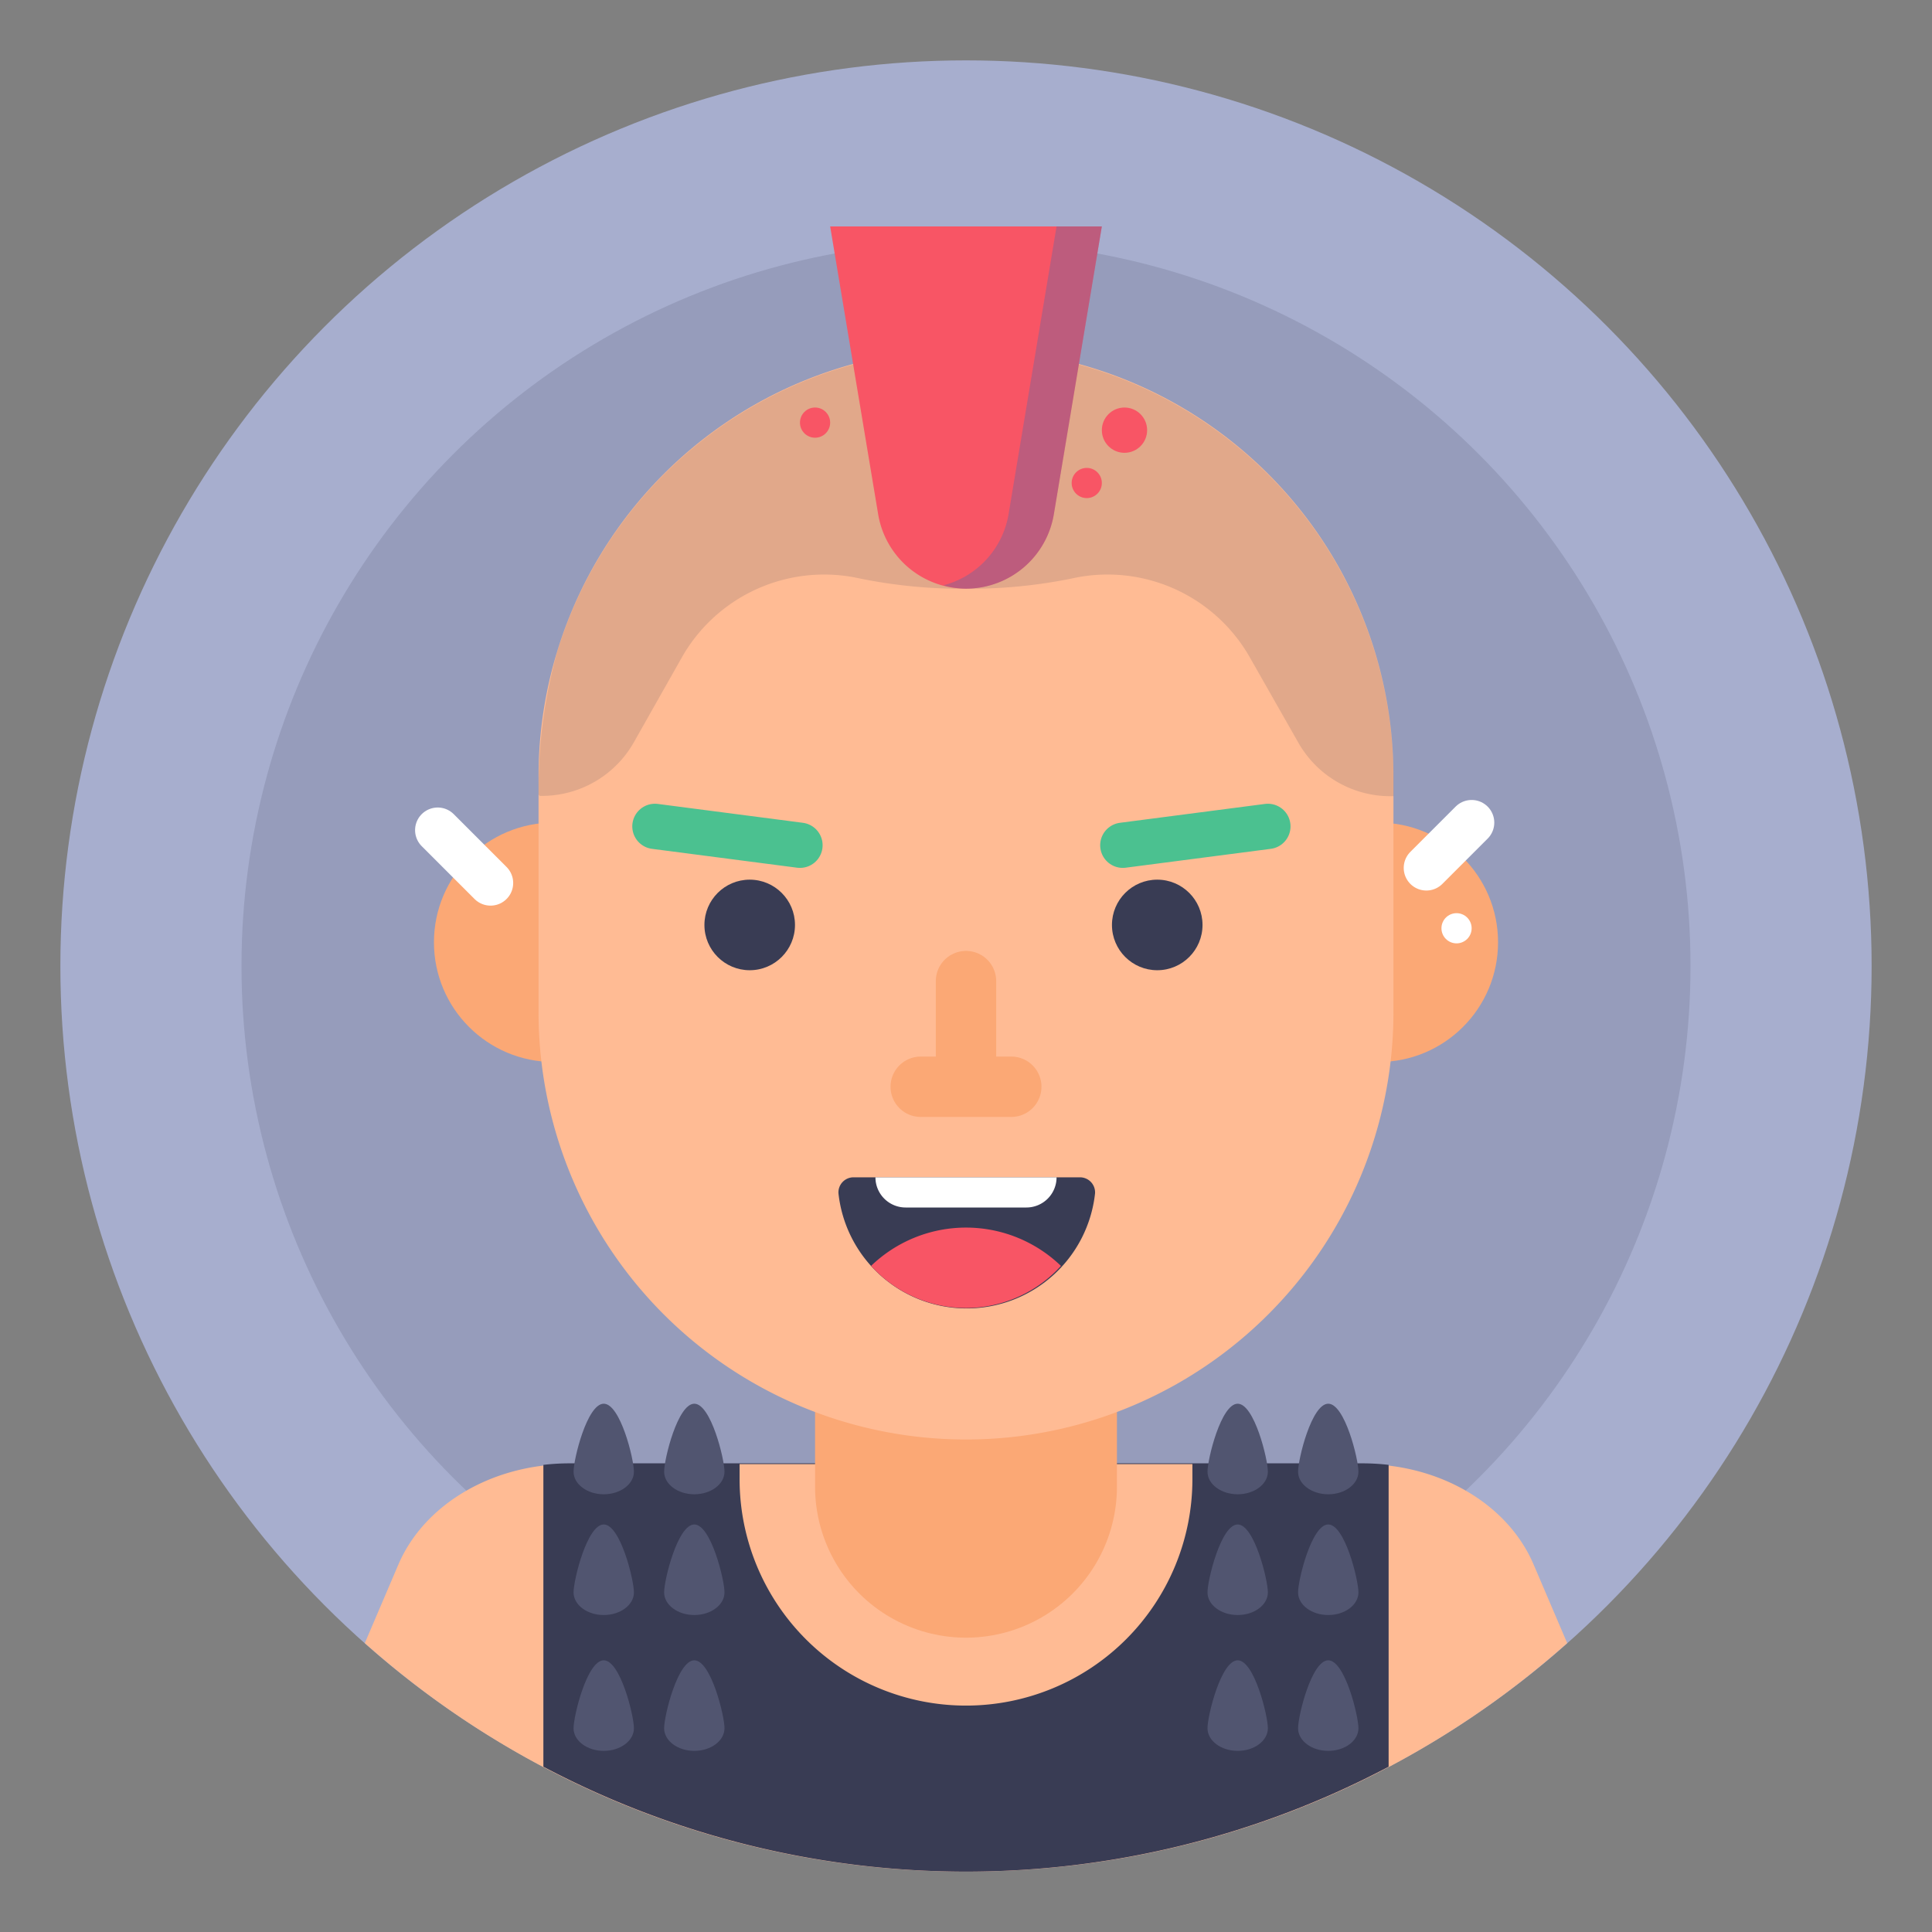 <?xml version="1.0" ?>
<svg width="800px" height="800px" viewBox="0 0 128 128" data-name="Layer 1" id="Layer_1" xmlns="http://www.w3.org/2000/svg"><rect x="0" y="0" width="128" height="128" fill="#808080" stroke="none"/><defs><style>.cls-1{fill:#a7aece;}.cls-13,.cls-2{fill:#515570;}.cls-2{opacity:0.2;}.cls-3{fill:#fba875;}.cls-4{fill:#ffbb94;}.cls-5,.cls-8{fill:#393c54;}.cls-12,.cls-14,.cls-6,.cls-7{fill:none;stroke-linecap:round;}.cls-12,.cls-6{stroke:#fba875;}.cls-12,.cls-6,.cls-7{stroke-miterlimit:10;}.cls-6{stroke-width:20px;}.cls-7{stroke:#4bc190;}.cls-14,.cls-7{stroke-width:3px;}.cls-8{opacity:0.15;}.cls-9{fill:#f85565;}.cls-10{fill:#356cb6;opacity:0.3;}.cls-11{fill:#ffffff;}.cls-12{stroke-width:4px;}.cls-14{stroke:#ffffff;stroke-linejoin:round;}</style></defs><title/><circle class="cls-1" cx="64" cy="64" r="60"/><circle class="cls-2" cx="64" cy="64" r="48"/><circle class="cls-3" cx="91.32" cy="62.43" r="7.93"/><path class="cls-4" d="M64,124a59.77,59.77,0,0,0,39.83-15.14l-2.23-5.22c-1.71-4-6.22-6.64-11.29-6.64H37.69c-5.07,0-9.58,2.66-11.29,6.64l-2.23,5.22A59.77,59.77,0,0,0,64,124Z"/><path class="cls-5" d="M36,117.05a59.88,59.88,0,0,0,56,0v-20a15.65,15.65,0,0,0-1.69-.1H37.69a15.65,15.65,0,0,0-1.69.1Z"/><path class="cls-4" d="M49,97v1a15,15,0,0,0,30,0V97Z"/><line class="cls-6" x1="64" x2="64" y1="84.75" y2="98.5"/><circle class="cls-3" cx="36.68" cy="62.43" r="7.93"/><path class="cls-4" d="M64,95.37A28.31,28.31,0,0,1,35.68,67.05V51.43a28.32,28.32,0,1,1,56.64,0V67.05A28.31,28.31,0,0,1,64,95.37Z"/><circle class="cls-5" cx="76.67" cy="61.28" r="3"/><circle class="cls-5" cx="49.67" cy="61.28" r="3"/><line class="cls-7" x1="74.39" x2="84" y1="56" y2="54.75"/><line class="cls-7" x1="53" x2="43.39" y1="56" y2="54.75"/><path class="cls-8" d="M92.28,50a28.32,28.32,0,0,0-55.39-6.73A33.89,33.89,0,0,0,35.68,52v.65l.07.08h.15A7,7,0,0,0,42,49.17l3.16-5.59a10.84,10.84,0,0,1,11.49-5.32,33.77,33.77,0,0,0,6.41.74h1.86a33.77,33.77,0,0,0,6.41-.74,10.84,10.84,0,0,1,11.49,5.32L86,49.17a7,7,0,0,0,6.11,3.58h.22V51.43C92.32,51,92.31,50.46,92.28,50Z"/><path class="cls-9" d="M73,15H55l3.18,19.07A5.9,5.9,0,0,0,64,39h0a5.9,5.9,0,0,0,5.82-4.93Z"/><path class="cls-10" d="M70,15,66.82,34.07a5.88,5.88,0,0,1-4.32,4.71A5.72,5.72,0,0,0,64,39a5.9,5.9,0,0,0,5.82-4.93L73,15Z"/><circle class="cls-9" cx="74.5" cy="28.5" r="1.5"/><circle class="cls-9" cx="72" cy="32" r="1"/><circle class="cls-9" cx="54" cy="28" r="1"/><path class="cls-5" d="M71.55,78a1,1,0,0,1,1,1.06,8.55,8.55,0,0,1-17,0,1,1,0,0,1,1-1.06Z"/><path class="cls-9" d="M64,86.66a8.51,8.51,0,0,0,6.29-2.79,9.06,9.06,0,0,0-12.58,0A8.51,8.51,0,0,0,64,86.66Z"/><path class="cls-11" d="M58,78a2,2,0,0,0,2,2h8a2,2,0,0,0,2-2Z"/><line class="cls-12" x1="64" x2="64" y1="65" y2="71"/><line class="cls-12" x1="67" x2="61" y1="72" y2="72"/><path class="cls-13" d="M84,97.5c0,.83-.9,1.5-2,1.5s-2-.67-2-1.5.9-4.5,2-4.5S84,96.67,84,97.5Z"/><path class="cls-13" d="M90,97.5c0,.83-.9,1.5-2,1.5s-2-.67-2-1.5.9-4.5,2-4.5S90,96.67,90,97.5Z"/><path class="cls-13" d="M44,97.5c0,.83.9,1.5,2,1.5s2-.67,2-1.5S47.1,93,46,93,44,96.67,44,97.5Z"/><path class="cls-13" d="M38,97.5c0,.83.9,1.5,2,1.5s2-.67,2-1.5S41.1,93,40,93,38,96.67,38,97.5Z"/><path class="cls-13" d="M84,105.5c0,.83-.9,1.5-2,1.5s-2-.67-2-1.5.9-4.5,2-4.5S84,104.67,84,105.5Z"/><path class="cls-13" d="M90,105.5c0,.83-.9,1.5-2,1.5s-2-.67-2-1.5.9-4.5,2-4.5S90,104.67,90,105.5Z"/><path class="cls-13" d="M44,105.5c0,.83.9,1.5,2,1.5s2-.67,2-1.5-.9-4.5-2-4.5S44,104.67,44,105.5Z"/><path class="cls-13" d="M38,105.5c0,.83.9,1.5,2,1.5s2-.67,2-1.5-.9-4.5-2-4.5S38,104.67,38,105.5Z"/><path class="cls-13" d="M84,114.5c0,.83-.9,1.5-2,1.5s-2-.67-2-1.5.9-4.5,2-4.5S84,113.67,84,114.5Z"/><path class="cls-13" d="M90,114.5c0,.83-.9,1.5-2,1.5s-2-.67-2-1.5.9-4.5,2-4.5S90,113.67,90,114.5Z"/><path class="cls-13" d="M44,114.5c0,.83.9,1.5,2,1.5s2-.67,2-1.5-.9-4.5-2-4.5S44,113.67,44,114.5Z"/><path class="cls-13" d="M38,114.5c0,.83.9,1.5,2,1.5s2-.67,2-1.5-.9-4.5-2-4.5S38,113.67,38,114.5Z"/><line class="cls-14" x1="32.5" x2="29" y1="58.5" y2="55"/><line class="cls-14" x1="94.5" x2="97.5" y1="57.5" y2="54.5"/><circle class="cls-11" cx="96.5" cy="61.5" r="1"/></svg>